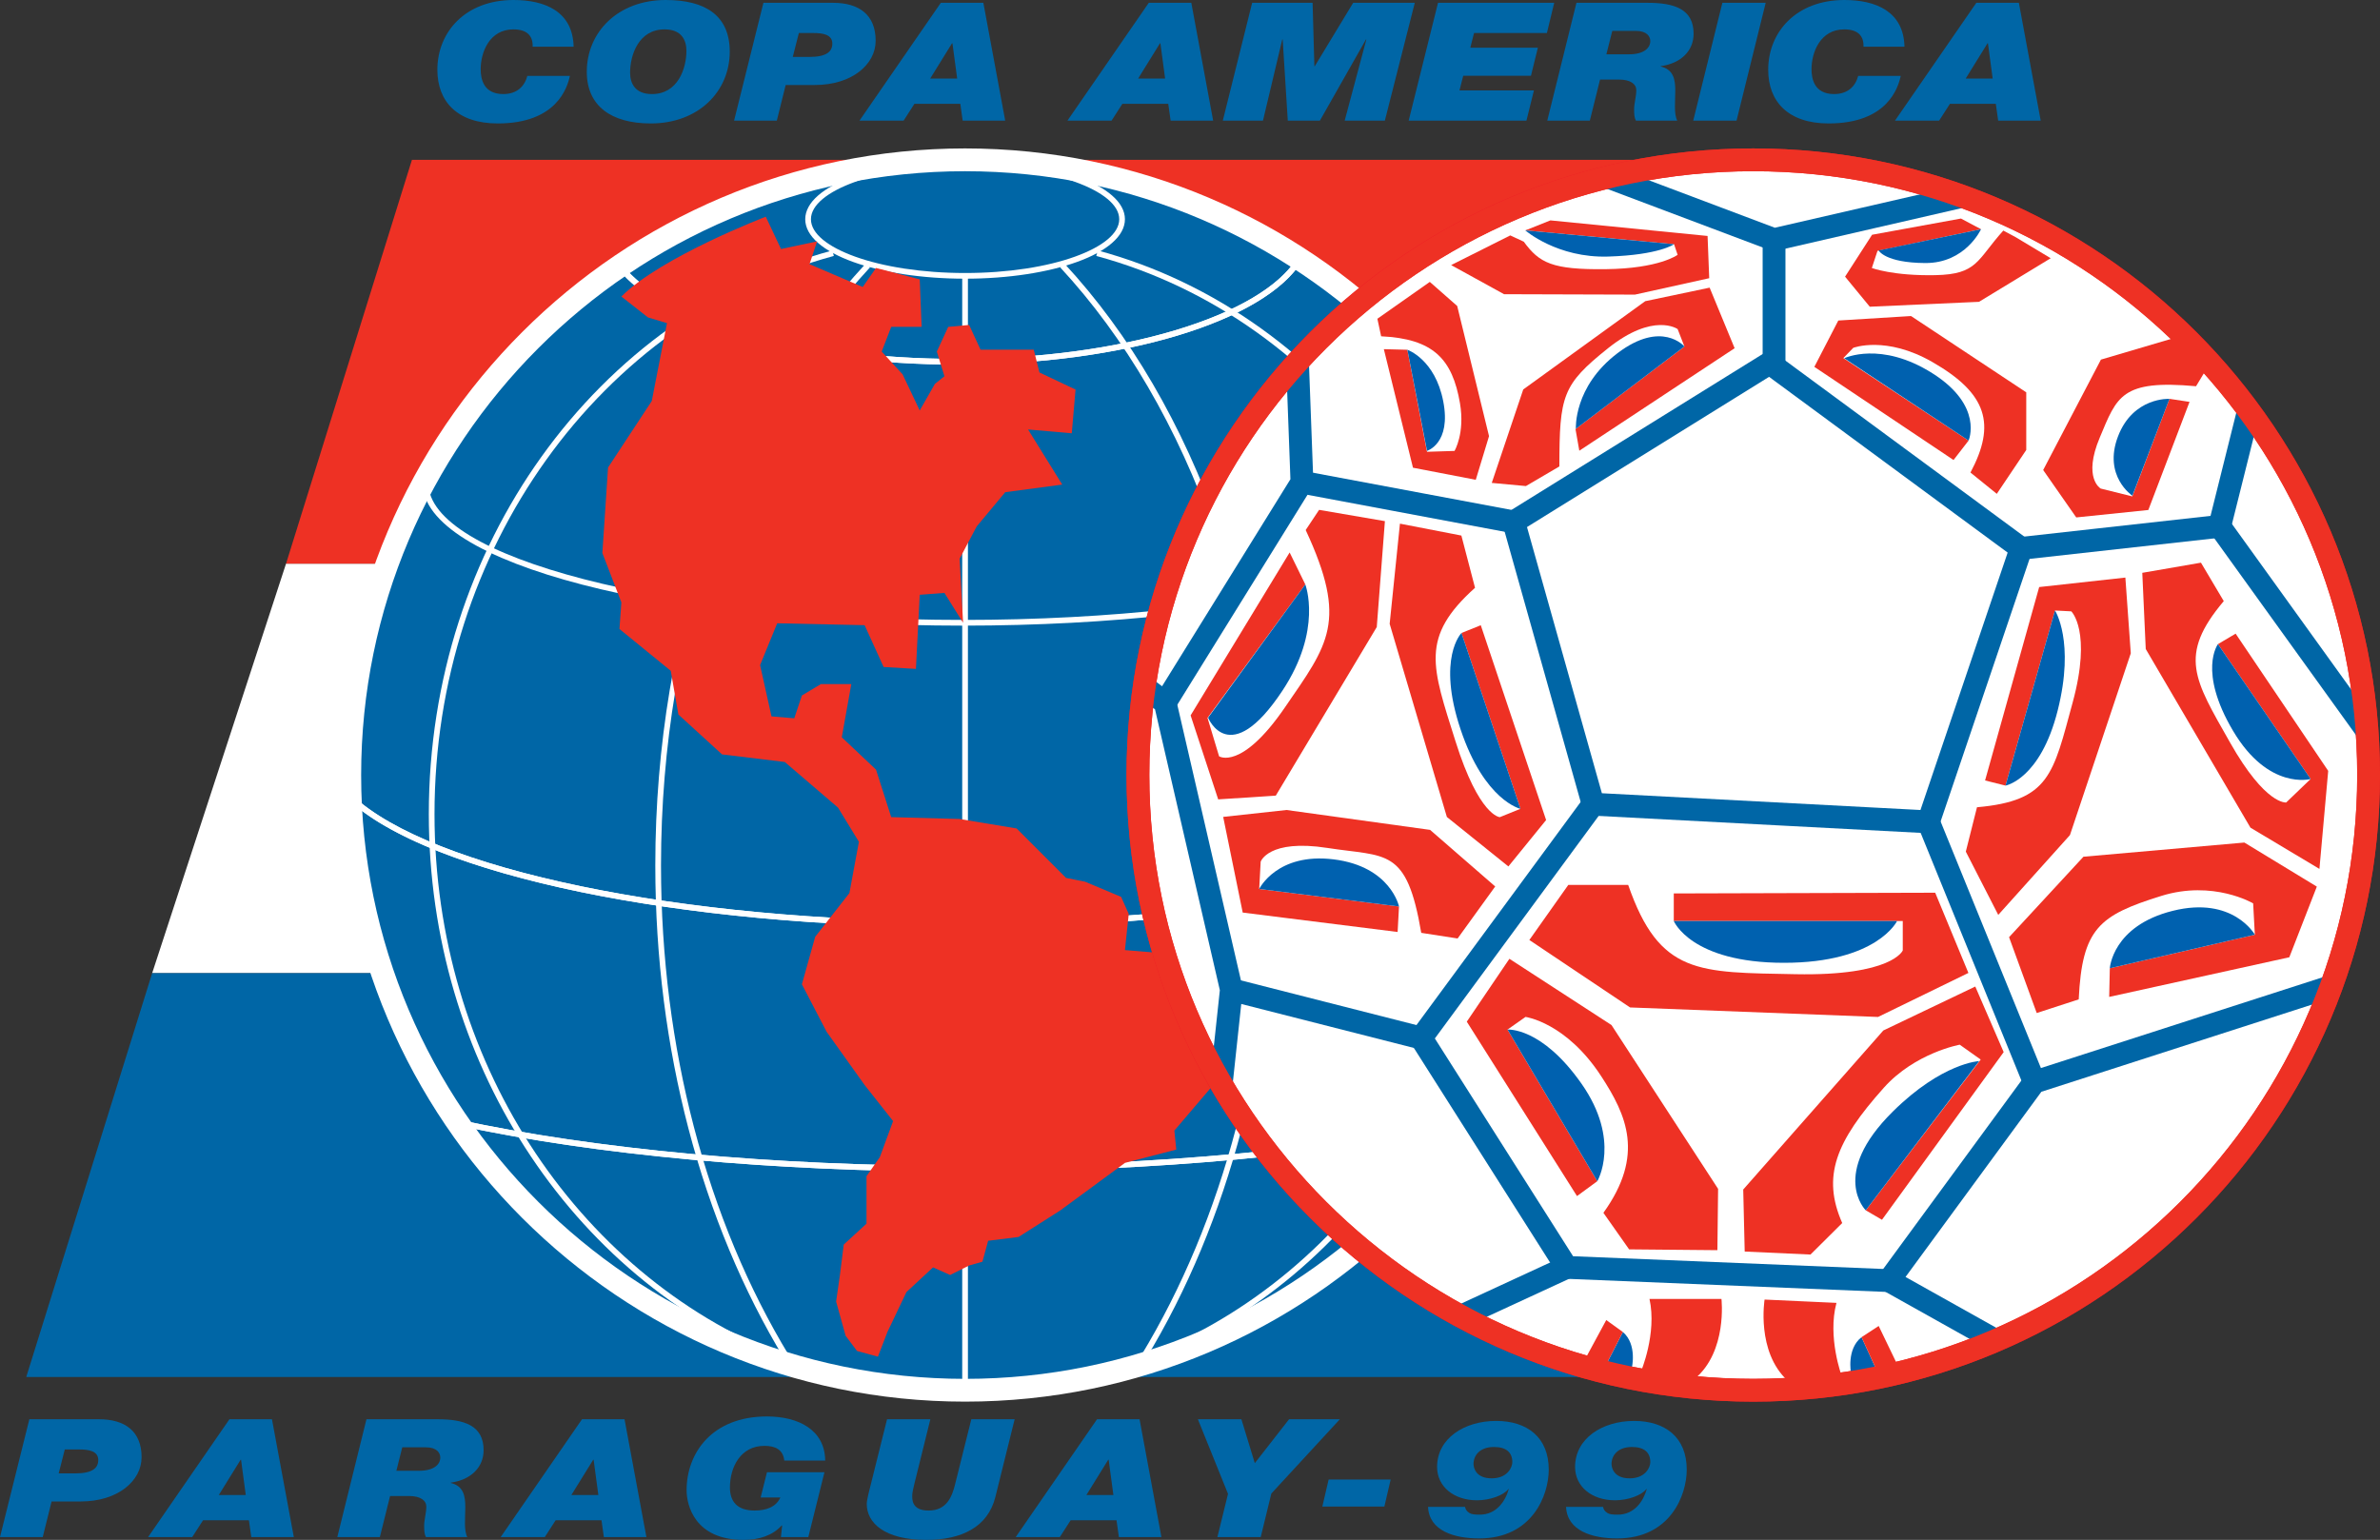 <?xml version="1.0" encoding="utf-8"?>
<!-- Generator: Adobe Illustrator 15.0.0, SVG Export Plug-In . SVG Version: 6.00 Build 0)  -->
<!DOCTYPE svg PUBLIC "-//W3C//DTD SVG 1.1//EN" "http://www.w3.org/Graphics/SVG/1.1/DTD/svg11.dtd">
<svg version="1.1" id="Layer_1" xmlns="http://www.w3.org/2000/svg" xmlns:xlink="http://www.w3.org/1999/xlink" x="0px" y="0px"
	 width="187.086px" height="121.073px" viewBox="0 0 187.086 121.073" enable-background="new 0 0 187.086 121.073"
	 xml:space="preserve">
<rect x="0" y="0" width="187.086" height="121.073" fill="#333333" stroke="none"/>
<g>
	<polygon fill-rule="evenodd" clip-rule="evenodd" fill="#FFFFFF" points="11.96,76.517 22.485,44.318 38.033,44.318 38.033,76.517 
		11.96,76.517 	"/>
	<polygon fill-rule="evenodd" clip-rule="evenodd" fill="#EE3124" points="135.056,44.318 22.485,44.318 32.382,12.567 
		144.952,12.567 135.056,44.318 	"/>
	<polygon fill-rule="evenodd" clip-rule="evenodd" fill="#0066A6" points="138.009,108.267 2.063,108.267 11.96,76.517 
		147.905,76.517 138.009,108.267 	"/>
	<path fill-rule="evenodd" clip-rule="evenodd" fill="#0066A6" d="M2.307,111.589h5.479c2.028,0,3.344,0.934,3.344,2.984
		c0,1.867-1.873,3.479-4.783,3.479H4.055l-0.696,2.801H0L2.307,111.589L2.307,111.589z M4.613,115.845h1.299
		c1.362,0,1.812-0.428,1.812-1.051c0-0.713-0.759-0.83-1.471-0.83H5.092L4.613,115.845L4.613,115.845z"/>
	<path fill-rule="evenodd" clip-rule="evenodd" fill="#0066A6" d="M18.035,111.589h3.343l1.719,9.264h-3.344l-0.187-1.322h-3.605
		l-0.852,1.322h-3.468L18.035,111.589L18.035,111.589z M17.2,117.544h2.119l-0.371-2.775h-0.031L17.2,117.544L17.2,117.544z"/>
	<path fill-rule="evenodd" clip-rule="evenodd" fill="#0066A6" d="M28.806,111.589h5.603c2.043,0,3.606,0.467,3.606,2.426
		c0,1.35-0.991,2.336-2.584,2.557v0.025c1.006,0.234,1.146,1.025,1.146,1.895s-0.124,1.816,0.155,2.361h-3.25
		c-0.124-0.232-0.14-0.492-0.14-0.908c0-0.439,0.17-1.012,0.17-1.479c0-0.48-0.433-0.844-1.377-0.844h-1.471l-0.804,3.23h-3.344
		L28.806,111.589L28.806,111.589z M31.158,115.638h1.796c1.13,0,1.656-0.48,1.656-1.037c0-0.365-0.264-0.807-1.146-0.807h-1.842
		L31.158,115.638L31.158,115.638z"/>
	<path fill-rule="evenodd" clip-rule="evenodd" fill="#0066A6" d="M45.75,111.589h3.343l1.719,9.264h-3.344l-0.186-1.322h-3.606
		l-0.852,1.322h-3.467L45.75,111.589L45.75,111.589z M44.914,117.544h2.121l-0.372-2.775h-0.03L44.914,117.544L44.914,117.544z"/>
	<path fill-rule="evenodd" clip-rule="evenodd" fill="#0066A6" d="M61.48,119.958l-0.031-0.025
		c-0.712,0.805-1.812,1.141-2.988,1.141c-3.87,0-4.489-2.75-4.489-3.906c0-2.904,1.98-5.799,6.315-5.799
		c2.477,0,4.55,1.051,4.581,3.465H61.65c-0.093-0.855-0.696-1.154-1.563-1.154c-1.873,0-2.709,1.674-2.709,3.27
		c0,1.09,0.557,1.816,1.935,1.816c0.913,0,1.688-0.273,2.028-1.025h-1.548l0.496-1.986h4.519l-1.269,5.1h-2.152L61.48,119.958
		L61.48,119.958z"/>
	<path fill-rule="evenodd" clip-rule="evenodd" fill="#0066A6" d="M78.24,117.714c-0.588,2.336-2.631,3.359-5.417,3.359
		c-3.313,0-4.69-1.348-4.69-2.828c0-0.182,0.078-0.545,0.125-0.752l1.47-5.904h3.405l-1.253,5.061
		c-0.078,0.285-0.17,0.752-0.17,0.895c0,0.285-0.093,1.221,1.285,1.221c1.408,0,1.842-1.064,2.089-2.09l1.269-5.086h3.406
		L78.24,117.714L78.24,117.714z"/>
	<path fill-rule="evenodd" clip-rule="evenodd" fill="#0066A6" d="M86.235,111.589h3.343l1.718,9.264h-3.343l-0.186-1.322H84.16
		l-0.851,1.322h-3.467L86.235,111.589L86.235,111.589z M85.399,117.544h2.122l-0.372-2.775h-0.031L85.399,117.544L85.399,117.544z"
		/>
	<polygon fill-rule="evenodd" clip-rule="evenodd" fill="#0066A6" points="96.531,117.454 94.163,111.589 97.584,111.589 
		98.637,115.04 101.33,111.589 105.323,111.589 99.937,117.429 99.102,120.853 95.696,120.853 96.531,117.454 	"/>
	<polygon fill-rule="evenodd" clip-rule="evenodd" fill="#0066A6" points="104.442,116.325 109.318,116.325 108.822,118.452 
		103.946,118.452 104.442,116.325 	"/>
	<path fill-rule="evenodd" clip-rule="evenodd" fill="#0066A6" d="M115.165,118.479c0.031,0.156,0.093,0.324,0.34,0.479
		c0.172,0.105,0.402,0.131,0.82,0.131c1.316,0,2.013-1.076,2.275-2.012h-0.03c-0.387,0.506-1.471,0.883-2.461,0.883
		c-1.843,0-3.143-1.09-3.143-2.621c0-2.232,2.121-3.619,4.644-3.619c2.445,0,4.133,1.297,4.133,3.826c0,2.025-1.3,5.412-5.464,5.412
		c-1.95,0-3.932-0.584-4.024-2.479H115.165L115.165,118.479z M118.88,114.962c0-0.791-0.511-1.193-1.439-1.193
		c-1.146,0-1.61,0.688-1.61,1.338c0,0.285,0.171,1.127,1.424,1.127C118.523,116.233,118.88,115.339,118.88,114.962L118.88,114.962z"
		/>
	<path fill-rule="evenodd" clip-rule="evenodd" fill="#0066A6" d="M126.012,118.479c0.031,0.156,0.093,0.324,0.341,0.479
		c0.17,0.105,0.401,0.131,0.819,0.131c1.316,0,2.014-1.076,2.276-2.012h-0.031c-0.387,0.506-1.47,0.883-2.461,0.883
		c-1.842,0-3.143-1.09-3.143-2.621c0-2.232,2.121-3.619,4.644-3.619c2.446,0,4.133,1.297,4.133,3.826c0,2.025-1.3,5.412-5.463,5.412
		c-1.951,0-3.932-0.584-4.024-2.479H126.012L126.012,118.479z M129.727,114.962c0-0.791-0.511-1.193-1.439-1.193
		c-1.146,0-1.609,0.688-1.609,1.338c0,0.285,0.171,1.127,1.424,1.127C129.371,116.233,129.727,115.339,129.727,114.962
		L129.727,114.962z"/>
	<path fill-rule="evenodd" clip-rule="evenodd" fill="#0066A6" d="M44.797,5.969c-0.201,0.946-1.068,3.737-5.665,3.737
		c-3.204,0-4.751-1.739-4.751-4.217C34.38,2.492,36.608,0,40.369,0c2.461,0,4.66,0.895,4.722,3.672H41.87
		c0.032-0.869-0.463-1.362-1.516-1.362c-1.889,0-2.569,1.817-2.569,3.127c0,0.766,0.217,1.959,1.78,1.959
		c1.067,0,1.672-0.609,1.888-1.427H44.797L44.797,5.969z"/>
	<path fill-rule="evenodd" clip-rule="evenodd" fill="#0066A6" d="M52.333,0c3.127,0,5.031,1.233,5.031,4.061
		c0,3.114-2.446,5.645-6.207,5.645c-3.127,0-5.031-1.388-5.031-4.062C46.126,2.53,48.572,0,52.333,0L52.333,0z M51.25,7.396
		c2.043,0,2.708-2.024,2.708-3.399c0-0.843-0.387-1.687-1.719-1.687c-2.042,0-2.708,2.024-2.708,3.4
		C49.531,6.552,49.918,7.396,51.25,7.396L51.25,7.396z"/>
	<path fill-rule="evenodd" clip-rule="evenodd" fill="#0066A6" d="M60.011,0.221h5.479c2.028,0,3.343,0.934,3.343,2.984
		c0,1.869-1.873,3.478-4.783,3.478H61.76l-0.697,2.803h-3.359L60.011,0.221L60.011,0.221z M62.317,4.477h1.299
		c1.362,0,1.811-0.428,1.811-1.051c0-0.714-0.758-0.83-1.47-0.83h-1.161L62.317,4.477L62.317,4.477z"/>
	<path fill-rule="evenodd" clip-rule="evenodd" fill="#0066A6" d="M73.956,0.221h3.343l1.718,9.264h-3.344l-0.186-1.323h-3.606
		l-0.851,1.323h-3.468L73.956,0.221L73.956,0.221z M73.12,6.176h2.121L74.869,3.4h-0.031L73.12,6.176L73.12,6.176z"/>
	<path fill-rule="evenodd" clip-rule="evenodd" fill="#0066A6" d="M90.303,0.221h3.343l1.717,9.264H92.02l-0.186-1.323h-3.607
		l-0.851,1.323h-3.467L90.303,0.221L90.303,0.221z M89.466,6.176h2.121L91.215,3.4h-0.03L89.466,6.176L89.466,6.176z"/>
	<polygon fill-rule="evenodd" clip-rule="evenodd" fill="#0066A6" points="98.429,0.221 103.18,0.221 103.32,5.203 103.352,5.203 
		106.369,0.221 111.213,0.221 108.86,9.485 105.703,9.485 107.406,3.101 107.375,3.101 103.753,9.485 101.23,9.485 100.828,3.101 
		100.796,3.101 99.279,9.485 96.122,9.485 98.429,0.221 	"/>
	<polygon fill-rule="evenodd" clip-rule="evenodd" fill="#0066A6" points="113.039,0.221 122.173,0.221 121.599,2.595 
		115.872,2.595 115.578,3.75 120.888,3.75 120.345,5.956 115.021,5.956 114.727,7.111 120.578,7.111 119.989,9.485 110.733,9.485 
		113.039,0.221 	"/>
	<path fill-rule="evenodd" clip-rule="evenodd" fill="#0066A6" d="M123.921,0.221h5.604c2.043,0,3.605,0.467,3.605,2.426
		c0,1.35-0.99,2.335-2.586,2.556v0.026c1.008,0.233,1.146,1.025,1.146,1.895c0,0.869-0.123,1.816,0.154,2.361h-3.25
		c-0.124-0.233-0.14-0.493-0.14-0.908c0-0.441,0.171-1.013,0.171-1.479c0-0.48-0.434-0.844-1.378-0.844h-1.471l-0.804,3.231h-3.345
		L123.921,0.221L123.921,0.221z M126.273,4.269h1.795c1.13,0,1.657-0.48,1.657-1.038c0-0.363-0.264-0.804-1.146-0.804h-1.841
		L126.273,4.269L126.273,4.269z"/>
	<polygon fill-rule="evenodd" clip-rule="evenodd" fill="#0066A6" points="135.391,0.221 138.797,0.221 136.505,9.485 
		133.101,9.485 135.391,0.221 	"/>
	<path fill-rule="evenodd" clip-rule="evenodd" fill="#0066A6" d="M149.411,5.969c-0.2,0.946-1.067,3.737-5.665,3.737
		c-3.203,0-4.752-1.739-4.752-4.217c0-2.997,2.229-5.489,5.99-5.489c2.461,0,4.659,0.895,4.722,3.672h-3.221
		c0.032-0.869-0.463-1.362-1.516-1.362c-1.888,0-2.57,1.817-2.57,3.127c0,0.766,0.217,1.959,1.78,1.959
		c1.068,0,1.673-0.609,1.888-1.427H149.411L149.411,5.969z"/>
	<path fill-rule="evenodd" clip-rule="evenodd" fill="#0066A6" d="M155.354,0.221h3.344l1.718,9.264h-3.344l-0.186-1.323h-3.606
		l-0.851,1.323h-3.469L155.354,0.221L155.354,0.221z M154.518,6.176h2.121L156.267,3.4h-0.03L154.518,6.176L154.518,6.176z"/>
	<path fill-rule="evenodd" clip-rule="evenodd" fill="#0066A6" d="M124.232,60.937c0,26.715-21.655,48.371-48.37,48.371
		S27.492,87.651,27.492,60.937s21.656-48.371,48.371-48.371S124.232,34.222,124.232,60.937L124.232,60.937z"/>
	<path fill-rule="evenodd" clip-rule="evenodd" fill="#FFFFFF" d="M26.596,60.937c0,27.166,22.101,49.266,49.267,49.266
		c27.166,0,49.266-22.1,49.266-49.266S103.028,11.67,75.863,11.67C48.697,11.67,26.596,33.771,26.596,60.937L26.596,60.937z
		 M28.389,60.937c0-26.178,21.296-47.475,47.474-47.475c26.177,0,47.473,21.297,47.473,47.475s-21.296,47.475-47.473,47.475
		C49.685,108.411,28.389,87.114,28.389,60.937L28.389,60.937z"/>
	<path fill="#FFFFFF" d="M123.989,62.263c0.006-0.207,0.011-0.414,0.014-0.619c0.004-0.236,0.006-0.473,0.006-0.707
		c0-8.311-2.104-16.127-5.81-22.947c-3.809-7.009-9.308-12.967-15.948-17.327c-1.509,2.306-4.992,4.308-9.725,5.73
		c-4.738,1.424-10.741,2.275-17.271,2.275c-6.252,0-12.023-0.781-16.662-2.098c-4.659-1.323-8.188-3.191-9.936-5.36
		c-6.413,4.4-11.707,10.31-15.367,17.217c-3.559,6.716-5.575,14.377-5.575,22.509c0,0.289,0.004,0.58,0.01,0.871
		c0.005,0.256,0.014,0.516,0.022,0.777c3.087,2.867,9.475,5.348,17.955,7.105c8.361,1.734,18.746,2.762,30.002,2.762
		c11.476,0,22.048-1.068,30.492-2.865C114.747,67.769,121.104,65.21,123.989,62.263L123.989,62.263z M124.211,62.356l0.161,0.154
		c-2.92,3.037-9.387,5.664-18.082,7.514c-8.476,1.805-19.08,2.875-30.585,2.875c-11.282,0-21.699-1.031-30.091-2.771
		c-8.623-1.787-15.119-4.33-18.239-7.279l-0.071-0.156c-0.01-0.287-0.019-0.578-0.025-0.875c-0.006-0.291-0.01-0.586-0.01-0.881
		c0-8.207,2.035-15.938,5.627-22.718c3.729-7.036,9.134-13.047,15.683-17.498l0.176-0.12l0.129,0.169
		c1.641,2.163,5.146,4.039,9.832,5.369c4.6,1.306,10.328,2.081,16.542,2.081c6.487,0,12.445-0.844,17.143-2.256
		c4.761-1.431,8.216-3.438,9.592-5.728l0.119-0.199l0.194,0.126c6.788,4.411,12.406,10.471,16.286,17.612
		c3.741,6.886,5.866,14.775,5.866,23.161c0,0.24-0.003,0.479-0.006,0.715c-0.004,0.24-0.01,0.479-0.016,0.711L124.211,62.356
		L124.211,62.356z"/>
	<path fill="#FFFFFF" d="M33.673,37.989c0,2.916,4.666,5.586,12.208,7.545c7.628,1.981,18.171,3.207,29.823,3.207
		c11.651,0,22.194-1.226,29.821-3.207c7.543-1.959,12.208-4.629,12.208-7.545h0.448c0,3.146-4.794,5.964-12.544,7.978
		c-7.665,1.991-18.249,3.223-29.933,3.223c-11.685,0-22.269-1.231-29.935-3.223c-7.751-2.013-12.545-4.832-12.545-7.978H33.673
		L33.673,37.989z"/>
	<path fill="#FFFFFF" d="M75.256,28.22c6.487,0,12.445-0.844,17.143-2.256c4.634-1.393,8.031-3.331,9.477-5.545
		c-3.783-2.435-7.931-4.354-12.342-5.659c-4.332-1.281-8.92-1.969-13.671-1.969c-4.925,0-9.677,0.739-14.149,2.113
		c-4.551,1.397-8.815,3.452-12.684,6.054c1.697,2.084,5.135,3.891,9.685,5.182C63.314,27.445,69.042,28.22,75.256,28.22
		L75.256,28.22z M75.256,28.667c-6.252,0-12.023-0.781-16.662-2.098c-4.779-1.357-8.369-3.288-10.068-5.528l-0.143-0.188
		l0.195-0.132c3.955-2.688,8.329-4.81,13.004-6.245c4.517-1.387,9.312-2.134,14.281-2.134c4.792,0,9.423,0.695,13.797,1.989
		c4.525,1.338,8.775,3.318,12.645,5.833l0.181,0.118l-0.11,0.185c-1.437,2.389-4.981,4.464-9.849,5.927
		C87.789,27.816,81.786,28.667,75.256,28.667L75.256,28.667z"/>
	<path fill="#FFFFFF" d="M75.705,72.899c-11.282,0-21.699-1.031-30.091-2.771c-8.271-1.715-14.585-4.125-17.84-6.922
		c0.206,4.449,1.016,8.74,2.349,12.791c1.42,4.316,3.435,8.365,5.947,12.045c5.313,1.146,11.515,2.064,18.331,2.691
		c6.6,0.605,13.784,0.938,21.305,0.938c7.61,0,14.876-0.34,21.541-0.961c6.882-0.639,13.133-1.578,18.467-2.75
		c2.526-3.717,4.546-7.805,5.959-12.166c1.323-4.082,2.115-8.404,2.296-12.887c-3.087,2.869-9.363,5.35-17.678,7.117
		C97.814,71.829,87.21,72.899,75.705,72.899L75.705,72.899z M75.705,72.452c11.476,0,22.048-1.068,30.492-2.865
		c8.611-1.832,14.997-4.414,17.854-7.385l0.386,0.16c-0.137,4.721-0.947,9.275-2.338,13.568c-1.437,4.432-3.492,8.584-6.065,12.355
		l-0.137,0.094c-5.362,1.182-11.662,2.129-18.609,2.775c-6.689,0.623-13.969,0.965-21.581,0.965c-7.522,0-14.721-0.334-21.346-0.943
		c-6.878-0.631-13.129-1.559-18.472-2.715l-0.137-0.094c-2.56-3.734-4.61-7.846-6.054-12.232c-1.399-4.254-2.227-8.764-2.393-13.443
		l0.377-0.17c3.061,2.895,9.48,5.396,18.022,7.168C54.063,71.425,64.449,72.452,75.705,72.452L75.705,72.452z"/>
	<path fill="#FFFFFF" d="M36.441,88.579c4.383,6.24,10.208,11.393,16.992,14.971c6.697,3.533,14.33,5.533,22.43,5.533
		c8.118,0,15.766-2.01,22.474-5.557c6.793-3.594,12.624-8.766,17.004-15.027c-5.24,1.127-11.346,2.031-18.055,2.656
		c-6.689,0.623-13.969,0.965-21.581,0.965c-7.522,0-14.721-0.334-21.346-0.943C47.717,90.567,41.66,89.681,36.441,88.579
		L36.441,88.579z M35.935,88.243l0.047-0.219c5.332,1.154,11.564,2.078,18.418,2.709c6.6,0.605,13.784,0.938,21.305,0.938
		c7.61,0,14.876-0.34,21.541-0.961c6.919-0.643,13.2-1.59,18.554-2.768l0.232,0.344c-4.455,6.531-10.461,11.92-17.487,15.637
		c-6.771,3.58-14.49,5.607-22.682,5.607c-8.174,0-15.877-2.02-22.638-5.586c-7.015-3.699-13.016-9.068-17.475-15.576L35.935,88.243
		L35.935,88.243z"/>
	<path fill="#FFFFFF" d="M65.546,20.124c-9.106,2.463-17.023,8.225-22.628,16.06c-5.49,7.673-8.762,17.334-8.762,27.832
		c0,9.654,2.767,18.6,7.48,25.943c4.845,7.547,11.746,13.402,19.813,16.59l-0.165,0.418c-8.155-3.225-15.13-9.141-20.025-16.766
		c-4.758-7.414-7.551-16.443-7.551-26.186c0-10.593,3.303-20.344,8.845-28.091c5.665-7.918,13.669-13.742,22.877-16.232
		L65.546,20.124L65.546,20.124z"/>
	<polygon fill="#FFFFFF" points="61.337,106.534 61.802,106.474 61.861,106.915 61.397,106.978 61.337,106.534 	"/>
	<path fill="#FFFFFF" d="M61.64,106.812c-3.213-5.297-5.781-11.412-7.527-18.096c-1.682-6.438-2.601-13.4-2.601-20.668
		c0-9.474,1.563-18.432,4.34-26.379c2.886-8.259,7.086-15.427,12.211-20.953l0.327,0.305c-5.083,5.481-9.25,12.596-12.117,20.795
		c-2.761,7.899-4.313,16.807-4.313,26.232c0,7.232,0.914,14.156,2.585,20.555c1.734,6.639,4.285,12.713,7.479,17.975L61.64,106.812
		L61.64,106.812z"/>
	<polygon fill="#FFFFFF" points="61.861,106.915 61.397,106.978 61.337,106.534 61.802,106.474 61.861,106.915 	"/>
	<path fill="#FFFFFF" d="M61.45,106.548c0.148,0.059,0.254,0.102,0.327,0.129c0.017,0.006,0.034,0.014,0.051,0.02l0.195-0.119
		c0.1,0.166,0.111,0.184,0.126,0.209v-0.002c0.028,0.045-0.055-0.09,0.067,0.109l-0.268,0.326c-0.118-0.045-0.229-0.086-0.333-0.127
		c-0.146-0.055-0.261-0.1-0.331-0.127L61.45,106.548L61.45,106.548z"/>
	<path fill="#FFFFFF" d="M86.294,19.691c9.208,2.49,17.212,8.314,22.876,16.232c5.542,7.747,8.846,17.498,8.846,28.091
		c0,9.742-2.793,18.771-7.552,26.186c-4.895,7.625-11.87,13.541-20.024,16.766l-0.165-0.418c8.067-3.188,14.969-9.043,19.813-16.59
		c4.713-7.342,7.479-16.289,7.479-25.943c0-10.498-3.271-20.159-8.761-27.832c-5.605-7.834-13.522-13.597-22.629-16.06
		L86.294,19.691L86.294,19.691z"/>
	<polygon fill="#FFFFFF" points="90.328,106.978 89.864,106.915 89.924,106.474 90.388,106.534 90.328,106.978 	"/>
	<path fill="#FFFFFF" d="M89.702,106.577c3.194-5.264,5.745-11.336,7.479-17.975c1.671-6.398,2.585-13.322,2.585-20.555
		c0-9.426-1.553-18.333-4.314-26.232c-2.866-8.2-7.033-15.314-12.116-20.795l0.327-0.305c5.125,5.526,9.325,12.694,12.211,20.953
		c2.778,7.948,4.341,16.905,4.341,26.379c0,7.268-0.919,14.23-2.602,20.668c-1.746,6.684-4.313,12.799-7.527,18.096L89.702,106.577
		L89.702,106.577z"/>
	<polygon fill="#FFFFFF" points="89.924,106.474 90.388,106.534 90.328,106.978 89.864,106.915 89.924,106.474 	"/>
	<path fill="#FFFFFF" d="M90.44,106.966c-0.071,0.027-0.184,0.07-0.331,0.127l-0.001,0.002c-0.07,0.027-0.181,0.068-0.332,0.125
		l-0.268-0.326c0.043-0.07,0.061-0.1,0.067-0.109v0.002c0.016-0.025,0.026-0.043,0.126-0.209l0.195,0.119
		c0.017-0.006,0.034-0.014,0.052-0.02h-0.001c0.072-0.027,0.18-0.07,0.327-0.129L90.44,106.966L90.44,106.966z M89.576,106.784
		C89.58,106.778,89.578,106.78,89.576,106.784L89.576,106.784L89.576,106.784z M89.576,106.784
		C89.571,106.792,89.564,106.802,89.576,106.784L89.576,106.784L89.576,106.784z"/>
	<polygon fill="#FFFFFF" points="76.086,21.573 76.086,109.579 75.638,109.579 75.638,21.573 76.086,21.573 	"/>
	<path fill="#FFFFFF" d="M88.428,17.237c0,1.334-1.438,2.52-3.763,3.358c-2.255,0.813-5.368,1.317-8.802,1.317
		s-6.546-0.503-8.802-1.317c-2.325-0.838-3.763-2.024-3.763-3.358c0-1.333,1.438-2.52,3.764-3.358
		c2.255-0.813,5.368-1.317,8.802-1.317s6.546,0.503,8.802,1.317C86.99,14.718,88.428,15.904,88.428,17.237L88.428,17.237z
		 M87.98,17.237c0-1.124-1.325-2.164-3.466-2.936c-2.211-0.797-5.27-1.291-8.651-1.291s-6.44,0.493-8.651,1.291
		c-2.141,0.772-3.466,1.812-3.466,2.936c0,1.125,1.324,2.165,3.465,2.937c2.211,0.797,5.27,1.291,8.652,1.291
		s6.44-0.493,8.651-1.291C86.655,19.401,87.98,18.362,87.98,17.237L87.98,17.237z"/>
	<path fill-rule="evenodd" clip-rule="evenodd" fill="#EE3124" d="M60.197,17.04c0,0-8.216,3.137-11.353,6.274l2.091,1.643
		l1.494,0.448l-1.195,6.125l-3.437,5.228L47.35,43.48l1.494,3.884l-0.15,2.091l4.033,3.287l0.598,3.436l3.435,3.137l4.93,0.597
		l4.183,3.585l1.643,2.689l-0.747,4.033l-2.689,3.436l-1.045,3.734l1.942,3.734l2.987,4.184l2.241,2.838l-1.045,2.838l-1.045,1.494
		v3.734l-1.792,1.643l-0.299,2.391l-0.299,2.092l0.747,2.688l0.896,1.195l1.644,0.449l0.747-1.943l1.494-3.137l2.091-1.941
		l1.344,0.598l1.494-0.746l1.045-0.299l0.448-1.645l2.39-0.299l3.287-2.092l5.079-3.734l4.033-1.045l-0.149-1.494l3.436-4.033
		v-6.125l-3.735-3.734L88.429,74.7l0.299-2.838l-0.598-1.344l-2.838-1.195l-1.494-0.299l-3.884-3.885l-4.481-0.746l-5.377-0.148
		l-1.195-3.734l-2.689-2.541l0.747-4.183h-2.39l-1.494,0.896l-0.598,1.792l-1.792-0.149l-0.896-4.034l1.345-3.286l6.871,0.149
		l1.494,3.287l2.54,0.149l0.298-5.826l1.942-0.149l1.467,2.348l-0.271-5.037l1.344-2.54l2.241-2.689l4.481-0.597l-2.688-4.333
		l3.436,0.299l0.298-3.437l-2.838-1.344l-0.449-1.793h-4.182l-0.896-1.942l-1.644,0.149l-0.896,1.942l0.597,1.942l-0.747,0.598
		l-1.195,2.091l-1.344-2.838l-1.644-1.793l0.748-1.942h2.39l-0.149-3.734l-3.436-0.896l-1.046,1.494l-4.182-1.793l0.597-1.792
		l-2.838,0.598L60.197,17.04L60.197,17.04z"/>
	<path fill-rule="evenodd" clip-rule="evenodd" fill="#FFFFFF" d="M186.19,60.937c0,26.715-21.656,48.371-48.37,48.371
		c-26.716,0-48.371-21.656-48.371-48.371s21.655-48.371,48.371-48.371C164.534,12.566,186.19,34.222,186.19,60.937L186.19,60.937z"
		/>
	<path fill="#ED1C24" d="M187.086,60.937c0,13.604-5.514,25.922-14.43,34.836c-8.915,8.916-21.232,14.43-34.836,14.43
		c-13.605,0-25.923-5.514-34.838-14.43c-8.915-8.914-14.43-21.232-14.43-34.836c0-13.605,5.515-25.922,14.43-34.837
		c8.915-8.915,21.232-14.43,34.838-14.43c13.604,0,25.921,5.515,34.836,14.43C181.572,35.015,187.086,47.332,187.086,60.937
		L187.086,60.937z M185.294,60.937c0-13.11-5.314-24.979-13.905-33.57c-8.591-8.591-20.459-13.905-33.568-13.905
		c-13.11,0-24.979,5.313-33.57,13.905c-8.591,8.591-13.905,20.459-13.905,33.57c0,13.109,5.314,24.979,13.905,33.57
		c8.591,8.59,20.46,13.904,33.57,13.904c13.109,0,24.978-5.314,33.568-13.906C179.979,85.915,185.294,74.046,185.294,60.937
		L185.294,60.937z"/>
	<polygon fill="#0066A6" points="154.346,16.331 139.652,19.71 139.138,19.675 126.231,14.812 126.862,13.138 139.516,17.906 
		153.946,14.587 154.346,16.331 	"/>
	<path fill="#0066A6" d="M139.147,27.47l0.486,0.358l19.77,14.566l0.528,0.389l-0.21,0.619l-7.283,21.502l-0.219,0.645l-0.674-0.035
		l-26.358-1.387l-0.641-0.035l-0.175-0.621l-6.243-22.195l-0.182-0.647l0.57-0.354l20.115-12.485L139.147,27.47L139.147,27.47z
		 M139.063,29.629L120.033,41.44l5.887,20.928l25.043,1.318l6.854-20.239L139.063,29.629L139.063,29.629z"/>
	<polygon fill="#0066A6" points="140.35,18.838 140.35,28.549 138.557,28.549 138.557,18.838 140.35,18.838 	"/>
	<polygon fill="#0066A6" points="177.592,32.623 175.35,41.599 175.199,42.202 174.579,42.271 158.973,44.005 158.776,42.227 
		173.764,40.561 175.854,32.188 177.592,32.623 	"/>
	<polygon fill="#0066A6" points="175.206,40.86 186.729,56.864 185.279,57.907 173.757,41.903 175.206,40.86 	"/>
	<polygon fill="#0066A6" points="183.314,78.478 160.466,85.841 149.789,100.401 157.578,104.763 156.703,106.323 148.032,101.468 
		147.15,100.974 147.749,100.159 159.194,84.552 159.643,84.229 182.769,76.776 183.314,78.478 	"/>
	<polygon fill="#0066A6" points="159.085,85.417 150.762,64.954 152.421,64.282 160.745,84.745 159.085,85.417 	"/>
	<polygon fill="#0066A6" points="148.435,101.583 123.117,100.544 122.647,100.524 122.396,100.126 110.95,82.093 110.623,81.577 
		110.985,81.083 124.512,62.702 125.955,63.759 112.79,81.649 123.656,98.771 148.505,99.792 148.435,101.583 	"/>
	<polygon fill="#0066A6" points="123.526,100.46 115.091,104.356 114.342,102.733 122.777,98.835 123.526,100.46 	"/>
	<polygon fill="#0066A6" points="95.115,85.073 95.889,77.853 90.793,55.771 89.668,54.928 90.74,53.5 92.127,54.54 92.463,55.055 
		97.666,77.599 97.684,77.892 96.894,85.263 95.115,85.073 	"/>
	<polygon fill="#0066A6" points="102.892,28.518 103.239,37.882 103.103,38.382 92.352,55.723 90.832,54.785 101.437,37.68 
		101.1,28.581 102.892,28.518 	"/>
	<polygon fill="#0066A6" points="102.508,37.035 119.154,40.156 118.825,41.914 102.179,38.792 102.508,37.035 	"/>
	<polygon fill="#0066A6" points="111.486,82.481 96.818,78.745 97.26,77.009 111.928,80.745 111.486,82.481 	"/>
	<path fill-rule="evenodd" clip-rule="evenodd" fill="#EE3124" d="M127.987,69.575h-4.706l-3.062,4.332l7.917,5.303l19.494,0.748
		l7.102-3.461l-2.61-6.307l-20.55,0.057v2.166h18v2.316c0,0-0.821,2.016-8.439,1.867C133.514,76.446,130.452,76.671,127.987,69.575
		L127.987,69.575z"/>
	<path fill-rule="evenodd" clip-rule="evenodd" fill="#0061AF" d="M131.572,72.413c0,0,1.344,3.287,8.664,3.287
		s8.889-3.287,8.889-3.287H131.572L131.572,72.413z"/>
	<path fill-rule="evenodd" clip-rule="evenodd" fill="#EE3124" d="M115.948,46.214l-1.073-4.106l-4.829-0.936l-0.808,7.878
		l4.497,15.184l4.835,3.889l2.966-3.648L116.4,49.158l-1.517,0.611l4.636,13.824l-1.622,0.656c0,0-1.625-0.063-3.481-5.956
		C112.559,52.399,111.613,50.111,115.948,46.214L115.948,46.214z"/>
	<path fill-rule="evenodd" clip-rule="evenodd" fill="#0061AF" d="M114.884,49.769c0,0-1.956,1.96-0.07,7.583
		c1.884,5.622,4.706,6.241,4.706,6.241L114.884,49.769L114.884,49.769z"/>
	<path fill-rule="evenodd" clip-rule="evenodd" fill="#EE3124" d="M126.04,95.358l2.021,2.873l6.939,0.064l0.055-4.822l-8.38-12.879
		l-8.025-5.209l-3.349,4.943l8.663,13.713l1.595-1.168l-7.057-11.922l1.415-0.996c0,0,3.196,0.426,5.961,4.68
		C127.841,87.653,129.315,90.804,126.04,95.358L126.04,95.358z"/>
	<path fill-rule="evenodd" clip-rule="evenodd" fill="#0061AF" d="M125.56,92.874c0,0,1.893-3.211-1.252-7.684
		c-3.144-4.471-5.805-4.238-5.805-4.238L125.56,92.874L125.56,92.874z"/>
	<path fill-rule="evenodd" clip-rule="evenodd" fill="#EE3124" d="M111.721,73.345l2.858,0.443l2.956-4.09l-5.119-4.449
		l-11.287-1.563l-4.977,0.543l1.535,7.521l12.177,1.527l0.109-2.004l-10.99-1.379l0.116-2.143c0,0,0.604-1.803,5.248-1.082
		C108.993,67.394,110.574,66.591,111.721,73.345L111.721,73.345z"/>
	<path fill-rule="evenodd" clip-rule="evenodd" fill="#0061AF" d="M109.974,71.274c0,0-0.654-3.145-5.124-3.705
		s-5.866,2.326-5.866,2.326L109.974,71.274L109.974,71.274z"/>
	<path fill-rule="evenodd" clip-rule="evenodd" fill="#EE3124" d="M154.894,37.153l2.069,1.675l2.316-3.449v-4.532l-9.058-5.999
		l-5.717,0.353l-1.883,3.642l10.941,7.325l1.182-1.527l-9.843-6.487l0.778-0.805c0,0,2.562-0.985,6.221,1.116
		C156.216,30.944,156.914,33.359,154.894,37.153L154.894,37.153z"/>
	<path fill-rule="evenodd" clip-rule="evenodd" fill="#0061AF" d="M154.745,34.64c0,0,1.208-2.729-2.846-5.294
		s-6.929-1.179-6.929-1.179L154.745,34.64L154.745,34.64z"/>
	<path fill-rule="evenodd" clip-rule="evenodd" fill="#EE3124" d="M172.626,30.368l0.765-1.266l-2.436-2.542l-5.806,1.714
		l-4.54,8.682l2.599,3.727l5.667-0.585l3.239-8.5l-1.576-0.239l-2.926,7.671l-2.481-0.617c0,0-1.425-0.802-0.071-4.015
		C166.413,31.185,166.738,29.83,172.626,30.368L172.626,30.368z"/>
	<path fill-rule="evenodd" clip-rule="evenodd" fill="#0061AF" d="M170.538,31.36c0,0-2.86-0.164-4.049,2.957
		c-1.189,3.12,1.133,4.66,1.133,4.66L170.538,31.36L170.538,31.36z"/>
	<path fill-rule="evenodd" clip-rule="evenodd" fill="#EE3124" d="M144.812,96.161l-2.494,2.477l-5.171-0.236l-0.116-4.877
		l11.013-12.504l7.228-3.455l2.232,5.156l-9.566,13.182l-1.275-0.744l9.035-11.854l-1.648-1.168c0,0-3.507,0.637-5.966,3.385
		C144.288,89.765,143.206,92.501,144.812,96.161L144.812,96.161z"/>
	<path fill-rule="evenodd" clip-rule="evenodd" fill="#0061AF" d="M146.661,95.159c0,0-2.87-2.818,2.126-7.76
		c3.886-3.846,6.794-3.973,6.794-3.973L146.661,95.159L146.661,95.159z"/>
	<path fill-rule="evenodd" clip-rule="evenodd" fill="#EE3124" d="M155.406,63.47l-0.878,3.488l2.55,4.975l5.636-6.275l4.782-14.294
		l-0.426-5.953l-6.775,0.746l-4.253,15.206l1.606,0.404L161.538,48l1.28,0.067c0,0,1.639,1.556,0.106,7.176
		C161.393,60.862,161.126,62.966,155.406,63.47L155.406,63.47z"/>
	<path fill-rule="evenodd" clip-rule="evenodd" fill="#0061AF" d="M157.648,61.767c0,0,2.739-0.488,4.104-5.915
		c1.367-5.425-0.215-7.852-0.215-7.852L157.648,61.767L157.648,61.767z"/>
	<path fill-rule="evenodd" clip-rule="evenodd" fill="#EE3124" d="M174.805,47.262l-1.793-3.022l-4.612,0.798l0.272,5.99
		l8.231,14.047l5.422,3.242l0.69-7.707l-7.277-10.789l-1.392,0.825l7.287,10.603l-1.919,1.844c0,0-1.608,0.24-4.414-4.711
		C172.495,53.429,171.186,51.548,174.805,47.262L174.805,47.262z"/>
	<path fill-rule="evenodd" clip-rule="evenodd" fill="#0061AF" d="M174.347,50.646c0,0-1.599,2.116,1.188,6.817
		c2.788,4.703,6.099,3.785,6.099,3.785L174.347,50.646L174.347,50.646z"/>
	<path fill-rule="evenodd" clip-rule="evenodd" fill="#EE3124" d="M163.403,78.575l-3.301,1.074l-2.174-5.963l5.847-6.326
		l12.649-1.115l5.696,3.465l-2.163,5.555l-14.159,3.117l0.049-2.252l11.4-2.639l-0.132-2.463c0,0-3.137-1.859-7.229-0.584
		C165.01,71.964,163.669,72.995,163.403,78.575L163.403,78.575z"/>
	<path fill-rule="evenodd" clip-rule="evenodd" fill="#0061AF" d="M165.848,76.13c0,0,0.197-3.332,4.945-4.516
		c4.749-1.186,6.455,1.877,6.455,1.877L165.848,76.13L165.848,76.13z"/>
	<path fill-rule="evenodd" clip-rule="evenodd" fill="#EE3124" d="M102.637,41.674l1.054-1.586l5.173,0.887l-0.64,8.327
		l-7.937,13.254l-4.528,0.295l-2.168-6.603l7.784-12.81l1.231,2.513l-7.686,10.494l0.909,3.019c0,0,1.751,1.146,5.17-3.837
		C104.417,50.644,105.985,48.876,102.637,41.674L102.637,41.674z"/>
	<path fill-rule="evenodd" clip-rule="evenodd" fill="#0061AF" d="M102.606,45.951c0,0,1.382,3.558-1.803,8.361
		c-4.158,6.271-5.837,2.118-5.837,2.118L102.606,45.951L102.606,45.951z"/>
	<path fill-rule="evenodd" clip-rule="evenodd" fill="#EE3124" d="M108.568,26.441l-0.296-1.379l4.122-2.898l2.153,1.894
		l2.502,10.234l-1.042,3.432l-4.936-0.95l-2.29-9.321l1.848,0.047l1.546,8.022l2.161-0.068c0,0,0.832-1.39,0.429-3.747
		C114.169,28.219,112.664,26.634,108.568,26.441L108.568,26.441z"/>
	<path fill-rule="evenodd" clip-rule="evenodd" fill="#0061AF" d="M110.63,27.5c0,0,2.178,0.741,2.82,4.055
		c0.645,3.316-1.276,3.893-1.276,3.893L110.63,27.5L110.63,27.5z"/>
	<path fill-rule="evenodd" clip-rule="evenodd" fill="#EE3124" d="M122.578,36.674l-2.629,1.542l-2.685-0.248l2.475-7.347
		l9.588-6.941l5.063-1.064l1.965,4.762l-12.209,8.059l-0.3-1.704l8.562-6.49l-0.533-1.37c0,0-1.901-1.35-5.483,1.516
		S122.587,31.098,122.578,36.674L122.578,36.674z"/>
	<path fill-rule="evenodd" clip-rule="evenodd" fill="#0061AF" d="M123.876,33.715c0,0-0.207-3.309,3.273-5.946
		c3.481-2.641,5.259-0.526,5.259-0.526L123.876,33.715L123.876,33.715z"/>
	<path fill-rule="evenodd" clip-rule="evenodd" fill="#EE3124" d="M157.475,18.128l0.973,0.521l2.753,1.654l-5.637,3.428
		l-8.585,0.385l-1.943-2.363l2.123-3.295l6.988-1.275l1.576,0.838l-8.138,1.703l-0.444,1.347c0,0,1.666,0.63,4.994,0.563
		C155.462,21.566,155.387,20.451,157.475,18.128L157.475,18.128z"/>
	<path fill-rule="evenodd" clip-rule="evenodd" fill="#0061AF" d="M155.723,18.021c0,0-1.217,2.679-4.385,2.66
		c-3.172-0.018-3.661-0.99-3.661-0.99L155.723,18.021L155.723,18.021z"/>
	<path fill-rule="evenodd" clip-rule="evenodd" fill="#EE3124" d="M119.78,19.003l-1.063-0.494l-4.646,2.333l4.16,2.29l10.288,0.032
		l5.838-1.29l-0.129-3.322l-12.355-1.224l-1.975,0.786l11.695,1.087l0.28,0.834c0,0-1.425,1.08-5.644,1.128
		C122.012,21.213,121.006,20.68,119.78,19.003L119.78,19.003z"/>
	<path fill-rule="evenodd" clip-rule="evenodd" fill="#0061AF" d="M119.899,18.114c0,0,2.509,2.184,6.523,2.058
		c4.017-0.126,5.172-0.971,5.172-0.971L119.899,18.114L119.899,18.114z"/>
	<path fill-rule="evenodd" clip-rule="evenodd" fill="#EE3124" d="M144.36,102.438l-5.65-0.26c0,0-0.673,4.096,1.814,6.377
		c0,0,3.007-0.051,4.251-0.363C144.775,108.192,143.635,105.134,144.36,102.438L144.36,102.438z"/>
	<path fill-rule="evenodd" clip-rule="evenodd" fill="#0061AF" d="M145.501,107.935c0,0-0.362-1.867,0.83-2.801l1.089,2.385
		C147.42,107.519,146.746,107.778,145.501,107.935L145.501,107.935z"/>
	<path fill-rule="evenodd" clip-rule="evenodd" fill="#EE3124" d="M146.331,105.134l1.089,2.385c0,0,1.192-0.104,1.658-0.363
		l-1.399-2.902L146.331,105.134L146.331,105.134z"/>
	<path fill-rule="evenodd" clip-rule="evenodd" fill="#EE3124" d="M129.662,102.128h5.657c0,0,0.483,4.123-2.106,6.287
		c0,0-3.001-0.191-4.229-0.559C128.983,107.856,130.264,104.853,129.662,102.128L129.662,102.128z"/>
	<path fill-rule="evenodd" clip-rule="evenodd" fill="#0061AF" d="M128.271,107.565c0,0,0.448-1.85-0.7-2.836l-1.197,2.332
		C126.373,107.062,127.035,107.353,128.271,107.565L128.271,107.565z"/>
	<path fill-rule="evenodd" clip-rule="evenodd" fill="#EE3124" d="M127.57,104.729l-1.197,2.332c0,0-1.186-0.158-1.641-0.439
		l1.532-2.834L127.57,104.729L127.57,104.729z"/>
	<path fill-rule="evenodd" clip-rule="evenodd" fill="#EE3124" d="M88.553,60.937c0,27.166,22.101,49.266,49.268,49.266
		c27.164,0,49.266-22.1,49.266-49.266S164.984,11.67,137.82,11.67C110.653,11.67,88.553,33.771,88.553,60.937L88.553,60.937z
		 M90.345,60.937c0-26.178,21.296-47.475,47.475-47.475c26.177,0,47.474,21.297,47.474,47.475s-21.297,47.475-47.474,47.475
		C111.642,108.411,90.345,87.114,90.345,60.937L90.345,60.937z"/>
</g>
</svg>
